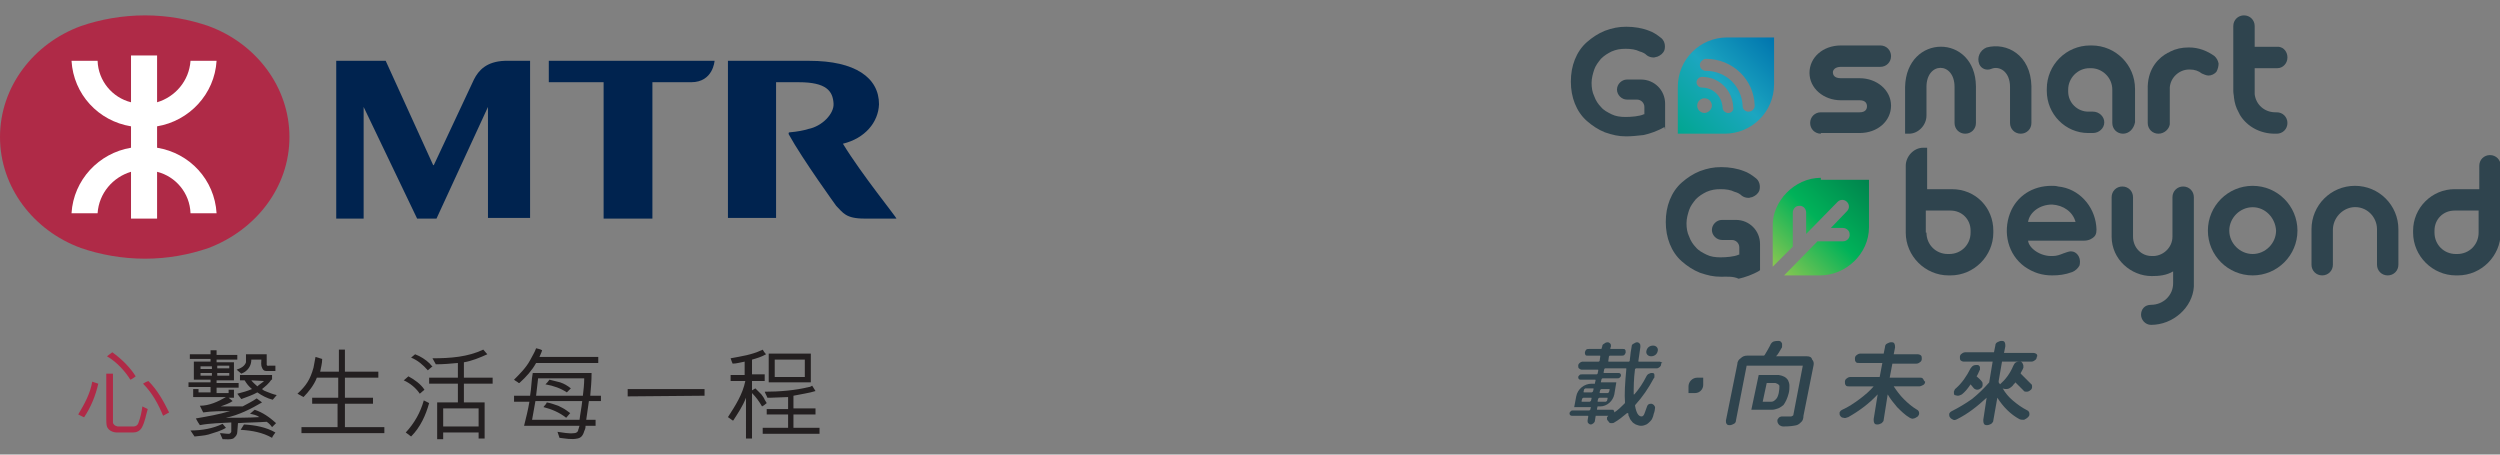 <?xml version="1.0" encoding="utf-8"?>
<!-- Generator: Adobe Illustrator 26.0.2, SVG Export Plug-In . SVG Version: 6.00 Build 0)  -->
<svg version="1.1" id="Layer_1" xmlns="http://www.w3.org/2000/svg" xmlns:xlink="http://www.w3.org/1999/xlink" x="0px" y="0px"
	 viewBox="0 0 374 68" style="enable-background:new 0 0 374 68;" xml:space="preserve">
<rect x="0" y="0" width="374" height="68" fill="#808080" stroke="none"/>
<style type="text/css">
	.st0{fill:#AF2A47;}
	.st1{fill:#231F20;}
	.st2{fill:#FFFFFF;}
	.st3{fill:#00234F;}
	.st4{fill:url(#SVGID_1_);}
	.st5{fill:url(#SVGID_00000165925442042090637730000011354734110235530887_);}
	.st6{fill:#2F444E;}
</style>
<g>
	<g>
		<g>
			<path class="st0" d="M14.7,57.4c-0.4,1.8-1.1,3.5-2.1,5h-0.1L11.7,62c0.9-1.5,1.8-3.1,2.1-4.9L14.7,57.4z M22.1,61.2
				c-0.3,1-0.4,1.9-0.9,2.8c-0.3,0.5-0.8,0.7-1.3,0.7l-2.4,0c-0.6,0-1.3-0.3-1.5-0.9c-0.1-0.3-0.1-0.8-0.1-1.1v-6.8l1,0v7.3
				c0,0.2,0.2,0.4,0.4,0.5l0.3,0.1h2.4c0.3,0,0.6-0.2,0.7-0.5c0.3-0.8,0.5-1.7,0.6-2.5L22.1,61.2z M20.3,56.3
				c-0.3,0.2-0.5,0.4-0.8,0.5c-0.8-1.3-2.1-2.7-3.5-3.5c0.3-0.2,0.5-0.4,0.8-0.6C18.2,53.7,19.5,55,20.3,56.3 M25.3,61.7
				c-0.3,0.2-0.6,0.3-0.9,0.5c-0.7-1.7-1.6-3.4-3-4.8c0.3-0.2,0.5-0.3,0.8-0.4C23.6,58.4,24.5,60.1,25.3,61.7"/>
			<path class="st1" d="M35.5,64.6c0,0.4-0.2,0.7-0.6,1c-0.5,0.2-1,0.1-1.6,0.1l-0.4-0.9c0.4,0,0.9,0.1,1.3,0.1
				c0.2,0,0.3-0.1,0.4-0.3v-1.4c-1.6,0.1-3.1,0.1-4.7,0.4c-0.2-0.3-0.4-0.6-0.6-1c1.7-0.3,3.5-0.6,5.1-1.1c-1.2,0-2.7,0-4,0.2
				l-0.5-1c1.4,0,2.7-0.6,3.9-1.3l-4.9,0l0-1.2h0.8v0.5h1.8l0-0.8l-3.3,0v-0.7l3.3,0l0-0.4h-2.5l0-2.7h2.5l0-0.4l-3.1,0V53h3.1
				l0-0.6l0.9,0l0,0.7h3.1v0.7h-3.1v0.4l2.6,0v2.7h-2.6v0.4h3.3V58h-3.3l0,0.8h1.8l0-0.5h0.8l0,1.2h-0.8l0.6,0.5
				c-0.4,0.3-1.2,0.6-1.8,0.8c1.1,0,2.2,0,3.3,0c0.7-0.4,1.4-0.7,2.1-1.2l0.8,0.6c-1.7,1-3.5,1.9-5.4,2.3c1.6,0,3.4,0,5-0.1
				c-0.4-0.3-0.9-0.4-1.4-0.5l0.7-0.6c1.2,0.4,2.2,1.1,3.2,2l-0.6,0.6c-0.2-0.3-0.5-0.6-0.8-0.8c-1.4,0.1-2.9,0.1-4.3,0.2L35.5,64.6
				z M33.8,64c-0.8,0.5-1.7,0.7-2.6,1c-0.7,0.2-1.4,0.2-2.1,0.3c-0.2-0.3-0.4-0.6-0.6-0.9c1.7,0,3.4-0.3,4.8-1L33.8,64z M31.7,54.8
				h-1.7v0.4h1.7V54.8z M31.7,55.8h-1.7v0.4h1.7V55.8z M34.3,54.7l-1.8,0v0.4h1.8V54.7z M34.3,55.8h-1.8v0.4h1.8V55.8z M39.9,54.6
				c0.1,0.2,0.3,0.1,0.4,0.1h0.9v0.8h-1.4c-0.3,0-0.5-0.2-0.6-0.5c-0.2-0.4-0.1-0.8-0.1-1.2h-1.5c0,0.7-0.3,1.3-0.8,1.7
				c-0.2,0.2-0.5,0.3-0.7,0.4l-0.7-0.6c0.6-0.2,1.2-0.5,1.4-1.1c0-0.4,0-0.8,0-1.2h3.1V54.6z M40.6,56.8c-0.4,0.6-0.9,1-1.4,1.4
				c0.2,0.2,0.4,0.3,0.7,0.4c0.5,0.2,1,0.4,1.5,0.5l-0.6,0.7c-0.8-0.2-1.6-0.6-2.3-1.1c-0.7,0.4-1.6,0.7-2.4,1l-0.6-0.8
				c0.8-0.2,1.5-0.4,2.2-0.7c-0.5-0.4-0.8-0.8-1.1-1.3h-0.7l0-0.8l4.8,0V56.8z M40.7,65.5c-1.4-0.8-3-1.1-4.7-1.2l0.5-0.8
				c1.7,0.1,3.3,0.4,4.7,1.2C41,65,40.8,65.2,40.7,65.5 M37.6,56.9c0.2,0.3,0.6,0.6,0.9,0.9c0.3-0.3,0.7-0.5,1-0.8L37.6,56.9z"/>
			<path class="st1" d="M50.6,60.4h-3.9v-0.9h3.9v-3h-3.2c-0.4,1.1-1.3,2.2-2,2.9l-0.9-0.5c1.3-1.2,1.9-2.1,2.4-3.9
				c0.1-0.5,0.2-1,0.3-1.6l1,0.3c0,0.7-0.2,1.3-0.3,1.9h2.8v-3.3h0.9v3.3h5v0.9h-5v3h4.2v0.9h-4.2v3.5h5.9v0.9H45.1v-0.9h5.4V60.4z"
				/>
			<path class="st1" d="M62.8,58.9c-0.6-0.9-1.5-1.6-2.4-2l0.7-0.6c0.9,0.5,1.8,1.1,2.4,2L62.8,58.9z M60.7,64.7
				c1.3-1.4,2.2-3,2.7-4.8l0.8,0.4c-0.5,1.8-1.3,3.6-2.7,5L60.7,64.7z M62.1,53c0.8,0.3,1.6,0.8,2.2,1.4c0.1,0.1,0.2,0.3,0.4,0.4
				L64,55.4c-0.7-0.8-1.5-1.5-2.5-1.9L62.1,53z M71.6,64.7h-5.3l0,1h-0.9v-5.5l3.1,0v-2.8h-4.3v-0.9l4.3,0v-2.2
				c-1,0.1-2.2,0.2-3.3,0.2l-0.5-0.9c2.7,0,5.3-0.2,7.6-1.3l0.6,0.7c-1.1,0.5-2.3,1-3.5,1.2v2.3l4.3,0v0.9h-4.3v2.8l3.1,0l0,5.4
				l-0.9,0L71.6,64.7z M66.3,61.1v2.7h5.3v-2.7L66.3,61.1z"/>
			<path class="st1" d="M88.1,60l-0.4,2.8h1.4l0,0.9h-1.5c0,0.4-0.1,0.6-0.2,0.8c-0.2,0.7-0.5,1-1,1.1c-0.9,0.2-1.8,0-2.7-0.1
				l-0.3-0.9c0.8,0.1,1.6,0.3,2.5,0.2c0.3,0,0.6-0.2,0.6-0.5c0.1-0.2,0.1-0.4,0.2-0.6h-8.3c0.3-1.2,0.6-2.4,0.8-3.6h-2.3l0-0.9h2.4
				c0.2-1.1,0.2-2.4,0.4-3.4l8.8,0c0,1.2-0.1,2.3-0.2,3.4h1.6V60H88.1z M89.5,54.3l-9.3,0c-0.6,1.1-1.5,2.1-2.5,3h-0.1
				c-0.2-0.2-0.5-0.3-0.7-0.5c0.9-0.9,1.8-1.8,2.4-2.9c0.3-0.6,0.7-1.2,0.9-1.8c0.3,0.1,0.6,0.1,0.9,0.3c-0.1,0.4-0.3,0.7-0.4,1
				l8.8,0V54.3z M79.6,62.8h7.1c0.1-0.9,0.3-1.8,0.4-2.8l-7,0L79.6,62.8z M87.2,59.2c0.1-0.8,0.2-1.8,0.2-2.6l-6.9,0
				c-0.1,0.8-0.2,1.8-0.3,2.6H87.2z M84.7,62.5c-1-0.8-2.2-1.3-3.4-1.6c0.2-0.3,0.4-0.4,0.5-0.7c0.6,0.1,1.1,0.3,1.7,0.5
				c0.2,0.1,0.4,0.2,0.6,0.3c0.4,0.2,0.8,0.5,1.2,0.8L84.7,62.5L84.7,62.5z M81.6,57.5c0.2-0.2,0.4-0.4,0.6-0.7
				c0.5,0.1,1.1,0.3,1.6,0.4c0.6,0.2,1.1,0.5,1.6,0.9l-0.6,0.6C83.9,58.1,82.8,57.7,81.6,57.5"/>
			<polygon class="st1" points="93.9,58.2 105.4,58.2 105.4,59.2 93.9,59.3 			"/>
			<path class="st1" d="M111.6,59.5c-0.5,1.3-1.2,2.3-1.9,3.4h-0.1l-0.7-0.5c1.1-1.7,2.2-3.4,2.6-5.4h-2.2l0-0.9h2.1v-2
				c-0.6,0.1-1.2,0.3-1.8,0.3c-0.1-0.2-0.2-0.5-0.3-0.8c1.6-0.3,3.1-0.5,4.6-1.2c0.1,0,0.2-0.1,0.2-0.1c0.1,0.2,0.3,0.5,0.5,0.7
				c-0.7,0.4-1.4,0.6-2.1,0.8v2.2h1.9V57h-1.9v1.4l0.5-0.3c0.3,0.3,0.6,0.6,0.9,0.9c0.2,0.3,0.4,0.5,0.5,0.8l0.3,0.5
				c-0.2,0.2-0.5,0.4-0.7,0.5c-0.4-0.7-0.9-1.4-1.5-2l0,6.8h-0.9V59.5z M115.3,59.5l-0.5,0c-0.1-0.3-0.3-0.6-0.4-0.9
				c2.2,0,4.6-0.2,6.6-0.7c0.2,0,0.3-0.1,0.5-0.2l0.5,0.8c-0.9,0.3-2.4,0.5-3.3,0.7v1.9h3.3l0,0.9l-3.3,0l0,2h3.9v0.9h-8.5V64l3.8,0
				l0-2l-3.2,0l0-0.8h3.2l0-1.8L115.3,59.5z M121.4,57.2H115v-4.3h6.3V57.2z M120.4,56.4l0-2.6l-4.5,0v2.6L120.4,56.4z"/>
		</g>
		<g>
			<g>
				<g>
					<g>
						<path class="st0" d="M0,20.5C0,28,5,34.5,12.1,37.1l0,0c2.9,1,6.2,1.6,9.6,1.6c3.4,0,6.6-0.6,9.5-1.6l0,0
							c7.1-2.7,12.1-9.1,12.1-16.6v0c0-7.5-5-14-12.1-16.6l0,0c-2.9-1-6.1-1.6-9.5-1.6c-3.4,0-6.7,0.6-9.6,1.6l0,0
							C5,6.5,0,13,0,20.5L0,20.5z"/>
						<path class="st2" d="M19.6,22.1c-4.8,0.8-8.6,4.8-8.9,9.8l3.9,0c0.2-3,2.3-5.4,5-6.2v7h3.9v-7c2.8,0.7,4.9,3.2,5,6.2l3.9,0
							c-0.3-5-4-9-8.9-9.8v-3.2c4.8-0.8,8.6-4.8,8.9-9.8h-3.9c-0.2,3-2.3,5.4-5,6.2v-7h-3.9v7c-2.8-0.7-4.9-3.2-5-6.2h-3.9
							c0.3,5,4,9,8.9,9.8V22.1z"/>
					</g>
				</g>
				<g>
					<g>
						<g>
							<path class="st3" d="M82.1,9.1v3.2h8.2v20.4h7.3V12.3c0,0,5.6,0,5.8,0c3.3,0,3.5-3.2,3.5-3.2H82.1z"/>
							<path class="st3" d="M75.5,9.1c-2.7,0.1-3.9,1.4-4.6,2.8l-6,12.8h-0.1L57.7,9.1h-7.4l0,23.6h4.1V16l8,16.7h2.9L73,16v16.6
								h6.3l0,0V9.1H75.5z"/>
							<path class="st3" d="M126.1,21.5c3.3-0.8,5.3-3.2,5.4-5.9c0-4-3.6-6.5-10.4-6.5h-12.2v23.5h7.2l0-20.3h3.4
								c4.1,0,5.1,1.3,5.2,3.2c0.1,1.5-1.7,3.4-3.8,3.8l0,0c-0.6,0.2-1.6,0.4-2.8,0.5c0,0-0.2,0-0.1,0.3c2.1,3.8,7.1,10.7,7.1,10.7
								c1,1,1.4,1.9,4.2,1.9l4.8,0C134.2,32.6,128.9,26.1,126.1,21.5"/>
						</g>
					</g>
				</g>
			</g>
		</g>
	</g>
	<g>
		
			<linearGradient id="SVGID_1_" gradientUnits="userSpaceOnUse" x1="266.643" y1="40.714" x2="280.55" y2="26.788" gradientTransform="matrix(0.997 0 0 0.996 -0.216 -0.114)">
			<stop  offset="0" style="stop-color:#8BC751"/>
			<stop  offset="0.5" style="stop-color:#00B259"/>
			<stop  offset="1" style="stop-color:#00824D"/>
		</linearGradient>
		<path class="st4" d="M272.4,26.6c-4,0-7.3,3.6-7.2,7.2v6.1l3-3c0,0,0,0,0,0v-5.1c0-0.5,0.4-1,0.9-1c0.6-0.1,1.1,0.4,1.1,1v3.2
			l4.7-4.8c0.4-0.4,1-0.4,1.4,0c0.4,0.4,0.4,1,0,1.4l-2.4,2.5h1.8c0.5,0,1,0.4,1,0.9c0.1,0.6-0.4,1.1-1,1.1h-3.8l-5,5.1h5.4
			c3.8,0,7.3-3.2,7.3-7.2v-7.1H272.4z"/>
		
			<linearGradient id="SVGID_00000126307279265400511610000014393046665781189263_" gradientUnits="userSpaceOnUse" x1="250.927" y1="20.038" x2="265.363" y2="5.602">
			<stop  offset="0" style="stop-color:#00A68F"/>
			<stop  offset="0.5" style="stop-color:#1CA6C0"/>
			<stop  offset="1" style="stop-color:#0074AE"/>
		</linearGradient>
		<path style="fill:url(#SVGID_00000126307279265400511610000014393046665781189263_);" d="M258.4,5.6c-4.1,0-7.4,3.3-7.4,7.4v7h7
			c4.1,0,7.4-3.3,7.4-7.4v-7H258.4z M255,16.9c-0.6,0-1.1-0.5-1.1-1.1s0.5-1.1,1.1-1.1c0.6,0,1.1,0.5,1.1,1.1S255.5,16.9,255,16.9z
			 M258.6,16.9L258.6,16.9c-0.1,0-0.1,0-0.2,0c-0.4-0.1-0.7-0.4-0.7-0.8c-0.1-1.7-1.4-3-3.1-3c-0.5,0-0.8-0.4-0.8-0.8
			c0-0.4,0.4-0.8,0.8-0.8c2.6,0,4.6,2,4.7,4.6C259.4,16.5,259,16.9,258.6,16.9z M261.6,16.7L261.6,16.7c-0.1,0-0.1,0-0.2,0
			c-0.4-0.1-0.7-0.4-0.7-0.8c-0.1-3-2.5-5.3-5.5-5.3c-0.5,0-0.9-0.4-0.9-0.9c0-0.2,0.1-0.5,0.3-0.6c0.2-0.2,0.4-0.3,0.6-0.3
			c4,0,7.2,3.1,7.3,7C262.5,16.3,262.1,16.7,261.6,16.7z"/>
		<path class="st6" d="M272.4,20c-0.9,0-1.6-0.7-1.6-1.6c0-0.9,0.7-1.6,1.6-1.6h5.8c0.9,0,1.1-0.5,1.1-0.9c0-0.4-0.2-0.9-1.1-0.9
			h-2.8c-2.6,0-4.7-1.8-4.7-4.1c0-2.3,2-4.1,4.7-4.1h5.9c0.9,0,1.6,0.7,1.6,1.6c0,0.9-0.7,1.6-1.6,1.6h-5.9c-0.9,0-1.2,0.5-1.2,0.8
			c0,0.4,0.2,0.9,1.2,0.9h2.8c2.6,0,4.7,1.8,4.7,4.1c0,2.3-2,4.1-4.7,4.1H272.4z"/>
		<path class="st6" d="M322.9,20c-0.9,0-1.6-0.7-1.6-1.6l0-5.5c0.1-2.8,1.7-4.3,3-5c0.1,0,0.4-0.2,0.4-0.2c0.8-0.4,1.7-0.6,2.7-0.6
			h0.1c1.4,0,2.7,0.5,3.8,1.3c0.3,0.3,0.5,0.6,0.6,1.1c0,0.4-0.1,0.8-0.3,1.2c-0.3,0.4-0.8,0.6-1.2,0.6c-0.4,0-0.7-0.2-1-0.3
			c-0.5-0.4-1.1-0.6-1.8-0.6h-0.1c-1.5,0-2.8,1.2-2.9,2.7v4.8c0,0,0,0.1,0,0.1l0,0.6C324.5,19.3,323.8,20,322.9,20z"/>
		<path class="st6" d="M340.3,20c-2.1,0-4.1-1-5.2-2.8l-0.2-0.4c-0.4-0.7-0.6-1.4-0.7-2.2c0-0.3-0.1-0.6-0.1-1v-2.6V11l0-7.1
			c0-0.9,0.7-1.6,1.6-1.6c0.9,0,1.6,0.7,1.6,1.6V7h3.3c0.1,0,0.2,0,0.3,0c0.8,0.1,1.3,0.8,1.3,1.6c0,0.9-0.7,1.6-1.5,1.6l-0.1,0
			l-3.3,0v3.7c0,0.1,0,0.2,0,0.2c0.2,1.6,1.5,2.7,3.1,2.7l0.2,0c0.9,0,1.6,0.7,1.6,1.6s-0.7,1.6-1.6,1.6v0L340.3,20z"/>
		<path class="st6" d="M337,41.2c-3.7,0-6.7-3-6.7-6.7c0-3.7,3-6.7,6.7-6.7s6.7,3,6.7,6.7C343.7,38.2,340.7,41.2,337,41.2z M337,31
			c-1.9,0-3.5,1.6-3.5,3.5c0,1.9,1.6,3.5,3.5,3.5c1.9,0,3.5-1.6,3.5-3.5C340.4,32.6,338.9,31,337,31z"/>
		<path class="st6" d="M291.5,41.2c-3.5,0-6.4-2.9-6.4-6.4v-10c0-1.4,1.2-2.7,2.6-2.7h0.6v6.2h3.7c3.6,0,6.2,2.8,6.2,6.2v0.3
			c0,3.5-2.9,6.4-6.4,6.4H291.5z M288.2,34.8c0,1.8,1.4,3.2,3.2,3.2h0.2c1.8,0,3.2-1.4,3.2-3.2v-0.3c0-1.7-1.3-3-3-3h-3.7V34.8z"/>
		<path class="st6" d="M307,41.2c-1.5,0-2.8-0.4-4.1-1.3c-2.5-1.8-3.3-5.1-2.2-8c1-2.6,3.4-4.1,6.2-4.1c0.3,0,0.7,0,1,0.1
			c3.1,0.3,5.4,2.9,5.7,5.9c0.1,0.8,0,1.3-0.3,1.6c-0.3,0.3-0.8,0.6-1.5,0.6l-3,0l-5.4,0c0.1,1.1,1.8,2.4,3.7,2.3
			c0.6,0,1.1-0.2,1.6-0.4c0.3-0.1,0.8-0.3,1.1-0.3c0.4,0,0.9,0.2,1.2,0.8c0.2,0.4,0.2,0.9,0.1,1.3c-0.2,0.4-0.6,0.8-1.1,1
			C308.9,41.1,308,41.2,307,41.2z M310.5,33.2c-0.4-1.5-1.8-2.5-3.5-2.6c-1.9,0-3.4,1.2-3.6,2.6H310.5z"/>
		<path class="st6" d="M367.4,41.2c-3.5,0-6.4-2.9-6.4-6.4v-0.3c0-3.4,2.8-6.2,6.2-6.2h3.7v-3.5c0-0.9,0.7-1.6,1.6-1.6
			c0.9,0,1.6,0.7,1.6,1.6v10c0,3.5-2.9,6.4-6.4,6.4H367.4z M367.2,31.5c-1.7,0-3,1.3-3,3v0.3c0,1.8,1.4,3.2,3.2,3.2h0.2
			c1.8,0,3.2-1.4,3.2-3.2v-3.3H367.2z"/>
		<path class="st6" d="M321.8,48.6c-0.9,0-1.5-0.8-1.5-1.5c0-0.8,0.5-1.5,1.5-1.5c1.8,0,3.3-1.4,3.3-3.2v-1.8
			c-1,0.6-2.1,0.7-3.2,0.7c-3.1,0-6-2.5-6-5.9c0,0,0-5.9,0-5.9c0-0.9,0.7-1.6,1.6-1.6c0.9,0,1.6,0.7,1.6,1.6v5.9
			c0,1.6,1.2,2.9,2.8,2.9c1.6,0.1,3.1-1.2,3.1-2.9v-5.9c0-0.9,0.7-1.6,1.6-1.6s1.6,0.7,1.6,1.6v13.4C328,46,325.1,48.6,321.8,48.6z"
			/>
		<path class="st6" d="M317.6,20c-0.9,0-1.6-0.7-1.6-1.6v-5c0-1.8-1.5-3.2-3.2-3.2h-0.2c-1.8,0-3.2,1.5-3.2,3.2v0.3c0,1.7,1.4,3,3,3
			l0.7,0c0.9,0,1.7,0.7,1.7,1.6c0,0.9-0.8,1.6-1.7,1.6l-0.7,0c-3.4,0-6.2-2.8-6.2-6.3v-0.3c0-3.6,2.9-6.5,6.5-6.5h0.2
			c3.6,0,6.5,2.9,6.5,6.5v5C319.2,19.3,318.5,20,317.6,20z"/>
		<path class="st6" d="M257.5,41.4c-1.2,0-2-0.2-3.2-0.6c-1-0.4-1.9-1-2.7-1.7c-0.8-0.7-1.4-1.6-1.8-2.6c-0.4-1-0.6-2.1-0.6-3.3
			c0-1.2,0.2-2.3,0.6-3.3c0.4-1,1-1.9,1.8-2.6c0.8-0.7,1.7-1.3,2.7-1.7c1.1-0.4,2-0.6,3.2-0.6c1.2,0,2.4,0.2,3.4,0.6
			c0.6,0.2,1.2,0.6,1.7,1c0.6,0.4,0.8,1.2,0.6,1.9c-0.2,0.5-0.6,0.8-1.1,1c-0.2,0-0.3,0.1-0.5,0.1c-0.4,0-0.7-0.1-1-0.3
			c-0.3-0.3-0.7-0.5-1.1-0.6c-0.6-0.3-1.3-0.4-2.1-0.4c-0.8,0-1.4,0.1-2.1,0.4c-0.6,0.3-1.1,0.6-1.6,1.1c-0.4,0.5-0.8,1-1,1.6
			c-0.2,0.6-0.4,1.3-0.4,2c0,0.7,0.1,1.4,0.4,2c0.2,0.6,0.6,1.2,1,1.6c0.4,0.5,1,0.8,1.6,1.1c0.6,0.3,1.3,0.4,2.1,0.4
			c0.8,0,2.1-0.1,2.7-0.4c0,0,0.1,0,0.1,0v-1.1c0-0.6-0.5-1.1-1.1-1.1h-1.5c-0.8,0-1.5-0.7-1.5-1.5c0-0.8,0.7-1.5,1.5-1.5h2.1
			c2,0,3.6,1.6,3.6,3.6v3.9l-0.1,0.1c-1,0.6-2.2,1-3.1,1.2C259.3,41.3,258.2,41.4,257.5,41.4z"/>
		<g>
			<path class="st6" d="M246.3,52.5c0.1-0.5,0.5-0.8,1-0.8c0.5,0,0.8,0.4,0.7,0.8c-0.1,0.5-0.5,0.8-1,0.8
				C246.5,53.3,246.2,52.9,246.3,52.5z M248.5,54.5c0,0.2-0.1,0.3-0.2,0.4c-0.1,0.1-0.3,0.2-0.4,0.2h-3.1c0,0-0.1,0-0.1,0
				c0,0,0,0.1-0.1,0.1c-0.2,1.5-0.2,2.7-0.2,3.8c0,0,0,0,0,0c0,0,0,0,0.1,0c0.7-0.8,1.3-1.7,1.8-2.7c0.1-0.2,0.2-0.3,0.4-0.4
				c0.1,0,0.2-0.1,0.3-0.1c0.1,0,0.1,0,0.2,0c0.2,0,0.3,0.1,0.3,0.3c0,0.1,0,0.2,0,0.3c0,0.1,0,0.1-0.1,0.2
				c-0.8,1.5-1.7,2.8-2.7,3.9c-0.1,0.1-0.1,0.2-0.1,0.2c0.2,1.1,0.5,1.6,1,1.6c0.1,0,0.3-0.1,0.4-0.4c0.1-0.2,0.2-0.6,0.4-1.1l0,0
				c0.1-0.3,0.3-0.4,0.6-0.4c0.3,0,0.6,0.3,0.6,0.6l0,0c0,0.2-0.1,0.7-0.2,0.9c0,0.1-0.1,0.3-0.1,0.4l0,0c-0.1,0.3-0.2,0.5-0.4,0.7
				c-0.2,0.2-0.4,0.4-0.6,0.5c-0.2,0.1-0.5,0.2-0.8,0.2s-0.5-0.1-0.8-0.2c-0.2-0.1-0.5-0.3-0.6-0.5c-0.2-0.2-0.3-0.4-0.4-0.7l0,0
				c-0.1-0.1-0.1-0.3-0.1-0.4c0,0,0-0.1-0.1-0.1c0,0-0.1,0-0.1,0c-0.6,0.5-1.2,1-1.9,1.4c-0.1,0.1-0.3,0.1-0.4,0.1c0,0-0.1,0-0.1,0
				c-0.2,0-0.3-0.1-0.4-0.3c0,0,0,0-0.1-0.1c-0.1-0.1-0.1-0.2-0.1-0.4c0-0.1,0.1-0.2,0.2-0.3c0,0,0,0,0,0c0,0,0,0,0,0h-1.8
				c-0.1,0-0.1,0-0.1,0.1l-0.1,0.6c0,0.2-0.1,0.3-0.2,0.4c-0.1,0.1-0.3,0.2-0.4,0.2c-0.2,0-0.3-0.1-0.4-0.2
				c-0.1-0.1-0.1-0.2-0.1-0.4l0.1-0.6c0-0.1,0-0.1-0.1-0.1h-2.3c-0.1,0-0.2,0-0.3-0.1c-0.1-0.1-0.1-0.2-0.1-0.3
				c0-0.1,0.1-0.2,0.2-0.3c0.1-0.1,0.2-0.1,0.4-0.1h2.3c0.1,0,0.1,0,0.2-0.1l0.1-0.4h-2.5l0.3-1.6c0.2-1.1,1.2-1.9,2.3-1.9h0.5
				c0,0,0,0,0-0.1l0.1-0.4c0-0.1,0-0.1-0.1-0.1h-2.1c-0.1,0-0.2,0-0.3-0.1c-0.1-0.1-0.1-0.2-0.1-0.3c0-0.1,0.1-0.2,0.2-0.3
				c0.1-0.1,0.2-0.1,0.4-0.1h2.1c0.1,0,0.1,0,0.2-0.1l0.1-0.5c0-0.1,0-0.1-0.1-0.1h-2.4c-0.1,0-0.3-0.1-0.4-0.2
				c-0.1-0.1-0.1-0.2-0.1-0.4c0-0.2,0.1-0.3,0.2-0.4c0.1-0.1,0.3-0.2,0.4-0.2h2.4c0.1,0,0.1,0,0.2-0.1l0.1-0.7c0-0.1,0-0.1-0.1-0.1
				h-1.8c-0.1,0-0.3,0-0.3-0.1c-0.1-0.1-0.1-0.2-0.1-0.4c0-0.1,0.1-0.3,0.2-0.4c0.1-0.1,0.3-0.1,0.4-0.1h1.8c0.1,0,0.1,0,0.1-0.1
				l0.1-0.3c0-0.2,0.1-0.3,0.3-0.4c0.1-0.1,0.3-0.2,0.5-0.2c0.2,0,0.3,0.1,0.4,0.2c0.1,0.1,0.1,0.3,0.1,0.4l-0.1,0.3
				c0,0.1,0,0.1,0.1,0.1h1.8c0.1,0,0.3,0,0.3,0.1c0.1,0.1,0.1,0.2,0.1,0.4c0,0.1-0.1,0.3-0.2,0.4c-0.1,0.1-0.3,0.1-0.4,0.1h-1.7
				c-0.1,0-0.1,0-0.2,0.1l-0.1,0.7c0,0.1,0,0.1,0.1,0.1h2.9c0,0,0.1,0,0.1,0c0,0,0.1-0.1,0.1-0.1c0.1-1,0.2-1.7,0.3-2.2
				c0-0.2,0.1-0.3,0.3-0.4c0.2-0.1,0.3-0.2,0.5-0.2c0.2,0,0.3,0.1,0.4,0.2c0.1,0.1,0.1,0.3,0.1,0.4l0,0.1c-0.1,0.7-0.2,1.4-0.3,2.1
				c0,0.1,0,0.1,0.1,0.1h3.1c0.1,0,0.3,0.1,0.4,0.2C248.5,54.3,248.5,54.4,248.5,54.5z M238.1,59.6c0-0.1,0-0.1-0.1-0.1h-1.1
				c-0.1,0-0.1,0.1-0.2,0.1l-0.1,0.4c0,0.1,0,0.1,0.1,0.1h1.1c0.1,0,0.1-0.1,0.2-0.1L238.1,59.6z M238.4,58.2c0-0.1,0-0.1-0.1-0.1
				h-1.1c-0.1,0-0.1,0.1-0.2,0.1l-0.1,0.4c0,0.1,0,0.1,0.1,0.1h1.1c0.1,0,0.1-0.1,0.2-0.1L238.4,58.2z M239.3,58.7
				c0,0.1,0,0.1,0.1,0.1h1.1c0.1,0,0.1-0.1,0.2-0.1l0.1-0.4c0-0.1,0-0.1-0.1-0.1h-1.1c-0.1,0-0.1,0.1-0.2,0.1L239.3,58.7z M239,60
				c0,0.1,0,0.1,0.1,0.1h1.1c0.1,0,0.1-0.1,0.2-0.1l0.1-0.4c0-0.1,0-0.1-0.1-0.1h-1.1c-0.1,0-0.1,0.1-0.2,0.1L239,60z M243.3,55.2
				c0-0.1,0-0.1-0.1-0.1h-3c-0.1,0-0.1,0-0.2,0.1l-0.1,0.5c0,0.1,0,0.1,0.1,0.1h2.1c0.1,0,0.2,0,0.3,0.1c0.1,0.1,0.1,0.2,0.1,0.3
				c0,0.1-0.1,0.2-0.2,0.3c-0.1,0.1-0.2,0.1-0.4,0.1h-2.1c-0.1,0-0.1,0-0.2,0.1l-0.1,0.4c0,0,0,0.1,0,0.1h2.3l-0.3,1.8
				c-0.2,1-1.1,1.8-2.1,1.8H239l-0.1,0.4c0,0.1,0,0.1,0.1,0.1h2.2c0.1,0,0.2,0,0.2,0.1c0.1,0.1,0.1,0.2,0.1,0.3c0,0,0,0,0,0
				c0.6-0.4,1-0.8,1.5-1.3c0.1-0.1,0.1-0.1,0.1-0.2C243,59,243.1,57.3,243.3,55.2z"/>
			<path class="st6" d="M287.7,56.7c-0.1-0.2-0.3-0.2-0.5-0.2l-4.5,0l0.4-2.1c0,0,0,0,0,0h3.6c0.2,0,0.4-0.1,0.5-0.2
				c0.2-0.1,0.3-0.3,0.3-0.5c0-0.2,0-0.4-0.1-0.5c-0.1-0.1-0.3-0.2-0.5-0.2l-3.6,0l0.2-1c0-0.2,0-0.4-0.1-0.6
				c-0.1-0.2-0.3-0.2-0.5-0.2c-0.2,0-0.4,0.1-0.6,0.2c-0.2,0.1-0.3,0.3-0.3,0.5l-0.2,1c0,0,0,0,0,0h-3.5c-0.2,0-0.4,0.1-0.5,0.2
				c-0.2,0.1-0.3,0.3-0.3,0.5c0,0.2,0,0.4,0.1,0.5c0.1,0.2,0.3,0.2,0.5,0.2l3.5,0l-0.4,2.1c0,0,0,0,0,0h-4.4c-0.2,0-0.4,0.1-0.5,0.2
				c-0.2,0.1-0.3,0.3-0.3,0.5c0,0.2,0,0.4,0.1,0.5c0.1,0.2,0.3,0.2,0.5,0.2h3.7c-0.6,0.7-1.3,1.3-2.1,1.9c-0.8,0.6-1.7,1.2-2.6,1.6
				c-0.2,0.1-0.3,0.2-0.4,0.4c0,0,0,0.1,0,0.1c0,0.2,0,0.3,0.1,0.4c0.1,0.2,0.3,0.3,0.5,0.3c0.2,0.1,0.4,0,0.7-0.1
				c1.6-0.9,3.1-2,4.4-3.4l-0.6,3.7c0,0.2,0,0.4,0.1,0.6c0.1,0.2,0.3,0.2,0.5,0.2c0.2,0,0.4-0.1,0.6-0.2c0.2-0.2,0.3-0.3,0.3-0.5
				l0.6-3.8c0.4,0.7,0.9,1.3,1.4,1.9c0.6,0.6,1.2,1.2,1.9,1.6c0.2,0.1,0.4,0.2,0.6,0.1c0.2,0,0.4-0.2,0.6-0.3
				c0.1-0.1,0.2-0.3,0.2-0.4c0,0,0-0.1,0-0.1c0-0.2-0.1-0.4-0.3-0.5c-0.7-0.4-1.4-1-2-1.6c-0.6-0.6-1.1-1.3-1.5-1.9h3.8
				c0.2,0,0.4-0.1,0.6-0.2c0.2-0.1,0.3-0.3,0.3-0.5C287.8,57,287.8,56.8,287.7,56.7L287.7,56.7z"/>
			<g>
				<path class="st6" d="M292.9,59.2c0.2,0,0.4-0.1,0.6-0.2c0.5-0.4,0.9-0.9,1.3-1.5c0.2,0.2,0.3,0.4,0.5,0.6
					c0.1,0.1,0.3,0.2,0.5,0.2c0.2,0,0.4-0.1,0.5-0.2c0.2-0.1,0.3-0.3,0.3-0.5c0-0.2,0-0.4-0.1-0.5c-0.2-0.3-0.5-0.5-0.8-0.8l0,0
					c0,0,0,0,0,0c0.2-0.3,0.3-0.6,0.4-0.8c0-0.1,0.1-0.1,0.1-0.2c0-0.1,0-0.2,0-0.4c-0.1-0.2-0.2-0.3-0.4-0.3c-0.2,0-0.4,0-0.6,0.1
					c-0.2,0.1-0.3,0.3-0.4,0.4l0,0c-0.6,1.2-1.3,2.2-2.2,3c-0.2,0.1-0.2,0.3-0.3,0.5c0,0.2,0,0.4,0.1,0.5
					C292.5,59.1,292.7,59.2,292.9,59.2z"/>
				<path class="st6" d="M304.7,53c-0.1-0.1-0.3-0.2-0.5-0.2l-4.4,0l0.2-1c0-0.2,0-0.4-0.1-0.6c-0.1-0.2-0.3-0.2-0.5-0.2
					c-0.2,0-0.4,0.1-0.6,0.2c-0.2,0.1-0.3,0.3-0.3,0.5l-0.2,1c0,0,0,0,0,0h-4.3c-0.2,0-0.4,0.1-0.5,0.2c-0.2,0.1-0.3,0.3-0.3,0.5
					c0,0.2,0,0.4,0.1,0.5c0.1,0.1,0.3,0.2,0.5,0.2l4.3,0l-0.5,3c0,0.1,0,0.1-0.1,0.2c-0.7,0.8-1.5,1.6-2.5,2.4c-1,0.7-2,1.3-3,1.8
					c-0.2,0.1-0.3,0.2-0.4,0.4c0,0.1,0,0.1,0,0.1c0,0.1,0,0.3,0.1,0.4c0.1,0.2,0.3,0.3,0.5,0.4c0.2,0.1,0.4,0,0.6-0.1
					c1.6-0.8,3-1.9,4.4-3.2l-0.5,3.3c0,0.2,0,0.4,0.1,0.6c0.1,0.2,0.3,0.2,0.5,0.2c0.2,0,0.4-0.1,0.6-0.2c0.2-0.2,0.3-0.3,0.3-0.5
					l0.6-3.4c0.9,1.4,2,2.5,3.3,3.2c0.2,0.1,0.4,0.1,0.7,0.1c0.2-0.1,0.4-0.2,0.6-0.4c0.1-0.1,0.2-0.2,0.2-0.4c0-0.1,0-0.1,0-0.1
					c0-0.2-0.1-0.4-0.3-0.5c-0.8-0.4-1.5-0.9-2.2-1.5c-0.6-0.5-1.1-1.1-1.5-1.8c0.2,0.1,0.4,0.1,0.6,0.1c0.3,0,0.6-0.2,0.9-0.5
					c0.1-0.2,0.3-0.3,0.4-0.5c0,0,0,0,0,0c0.5,0.5,0.9,0.9,1.2,1.2c0.1,0.2,0.3,0.2,0.5,0.2c0.2,0,0.4-0.1,0.5-0.2
					c0.2-0.1,0.3-0.3,0.3-0.5c0-0.2,0-0.4-0.2-0.5c-0.4-0.4-0.9-0.9-1.5-1.5c0,0,0,0,0-0.1c0.1-0.2,0.3-0.5,0.4-0.8
					c0-0.1,0-0.1,0-0.2c0-0.1,0-0.2-0.1-0.4c-0.1-0.2-0.2-0.3-0.4-0.3c-0.2,0-0.4,0-0.6,0.1c-0.2,0.1-0.3,0.3-0.4,0.5
					c-0.5,1.2-1.2,2.1-2,2.8c-0.1-0.1-0.1-0.2-0.2-0.3c0,0,0-0.1,0-0.2l0.5-2.9c0,0,0,0,0,0h4.4c0.2,0,0.4-0.1,0.5-0.2
					c0.2-0.1,0.3-0.3,0.3-0.5C304.8,53.3,304.8,53.2,304.7,53z"/>
			</g>
			<path class="st6" d="M270.3,53.3h-4.6c0.3-0.3,0.5-0.7,0.8-1.2c0.1-0.1,0.1-0.2,0.1-0.3c0-0.1,0-0.2,0-0.4
				c-0.1-0.2-0.2-0.4-0.5-0.4c-0.2,0-0.5,0-0.8,0.1c-0.2,0.1-0.4,0.3-0.5,0.6c-0.2,0.4-0.5,0.9-0.8,1.4c0,0-0.1,0.1-0.1,0.1h-2.5
				c-0.4,0-0.7,0.1-1,0.4c-0.3,0.2-0.5,0.5-0.5,0.9l-1.7,8.4c0,0.2,0,0.4,0.1,0.5c0.1,0.2,0.3,0.2,0.5,0.2c0.2,0,0.4-0.1,0.6-0.2
				c0.2-0.1,0.3-0.3,0.3-0.5l1.6-8.2c0,0,0,0,0,0l8.4,0l-1.4,7.3c0,0.1,0,0.1-0.1,0.2c0,0-0.1,0-0.2,0.1h-0.5c-0.3,0-0.6,0-0.9,0
				c-0.2,0-0.4,0.1-0.5,0.2c-0.1,0.1-0.1,0.2-0.2,0.3c0,0.1,0,0.1,0,0.2c0,0.2,0.1,0.4,0.3,0.6c0.2,0.1,0.3,0.2,0.6,0.2
				c1,0,1.6-0.1,2-0.2c0.3-0.1,0.5-0.3,0.7-0.5c0.2-0.2,0.3-0.5,0.3-0.9l1.5-7.5c0.1-0.4,0-0.7-0.2-0.9
				C271,53.4,270.7,53.3,270.3,53.3z"/>
			<path class="st6" d="M267.6,58.8c0.1-0.4,0.1-0.8,0.1-1.1v0c0-0.3-0.1-0.6-0.2-0.8c-0.3-0.5-0.8-0.7-1.4-0.8h-3l-1.1,5.2h3.1
				c0.3,0,0.6-0.1,0.9-0.2c0.3-0.1,0.5-0.3,0.8-0.5C267.1,60.2,267.4,59.6,267.6,58.8z M266.1,58.8c-0.1,0.4-0.2,0.7-0.4,0.9
				c-0.2,0.2-0.4,0.4-0.7,0.4h-1.3l0.6-2.8l1.3,0c0.3,0.1,0.5,0.2,0.6,0.4C266.2,58,266.2,58.3,266.1,58.8z"/>
			<g>
				<path class="st6" d="M252.6,58.8h1c0.7,0,1.2-0.6,1.2-1.2v-1.1h-0.9c-0.7,0-1.3,0.6-1.3,1.3V58.8z"/>
			</g>
		</g>
		<path class="st6" d="M285,13l0,7h0.6c1.4,0,2.6-1.3,2.6-2.7c0,0,0-4,0-4.3c0-3.8,4.2-3.8,4.2,0l0,5.4c0,0.9,0.7,1.6,1.6,1.6
			c0.9,0,1.6-0.7,1.6-1.6c0,0,0-5.5,0-5.5C295.5,5,285.2,5,285,13z"/>
		<path class="st6" d="M243.3,20.4c-1.2,0-2-0.2-3.2-0.6c-1-0.4-1.9-1-2.7-1.7c-0.8-0.7-1.4-1.6-1.8-2.6c-0.4-1-0.6-2.1-0.6-3.3
			c0-1.2,0.2-2.3,0.6-3.3c0.4-1,1-1.9,1.8-2.6c0.8-0.7,1.7-1.3,2.7-1.7c1.1-0.4,2-0.6,3.2-0.6c1.2,0,2.4,0.2,3.4,0.6
			c0.6,0.2,1.2,0.6,1.7,1c0.6,0.4,0.8,1.2,0.6,1.9c-0.2,0.5-0.6,0.8-1.1,1c-0.2,0-0.3,0.1-0.5,0.1c-0.4,0-0.7-0.1-1-0.3
			c-0.3-0.3-0.7-0.5-1.1-0.6c-0.6-0.3-1.3-0.4-2.1-0.4c-0.8,0-1.4,0.1-2.1,0.4c-0.6,0.3-1.1,0.6-1.6,1.1c-0.4,0.5-0.8,1-1,1.6
			c-0.2,0.6-0.4,1.3-0.4,2c0,0.7,0.1,1.4,0.4,2c0.2,0.6,0.6,1.2,1,1.6c0.4,0.5,1,0.8,1.6,1.1c0.6,0.3,1.3,0.4,2.1,0.4
			c0.8,0,2.1-0.1,2.7-0.4c0,0,0.1,0,0.1,0v-1.1c0-0.6-0.5-1.1-1.1-1.1h-1.5c-0.8,0-1.5-0.7-1.5-1.5c0-0.8,0.7-1.5,1.5-1.5h2.1
			c2,0,3.6,1.6,3.6,3.6v3.9L249,19c-1,0.6-2.2,1-3.1,1.2C245.1,20.3,244,20.4,243.3,20.4z"/>
		<path class="st6" d="M296.1,9.6L296.1,9.6c0.3,0.7,1.1,1,1.8,0.7c1.2-0.5,2.8,0.4,2.8,2.7l0,5.4c0,0.9,0.7,1.6,1.6,1.6
			c0.9,0,1.6-0.7,1.6-1.6c0,0,0-5.5,0-5.5c-0.1-4.7-3.7-6.6-6.7-5.8C296.2,7.5,295.7,8.6,296.1,9.6z"/>
		<path class="st6" d="M352.3,27.8L352.3,27.8c-3.6,0-6.5,2.9-6.5,6.5v5.3c0,0.9,0.7,1.6,1.6,1.6l0,0c0.9,0,1.6-0.7,1.6-1.6v-5.2
			c0-1.7,1.3-3.2,3-3.4c2-0.2,3.6,1.4,3.6,3.3v5.3c0,0.9,0.7,1.6,1.6,1.6h0c0.9,0,1.6-0.7,1.6-1.6v-5.3
			C358.8,30.7,355.9,27.8,352.3,27.8z"/>
	</g>
</g>
</svg>
